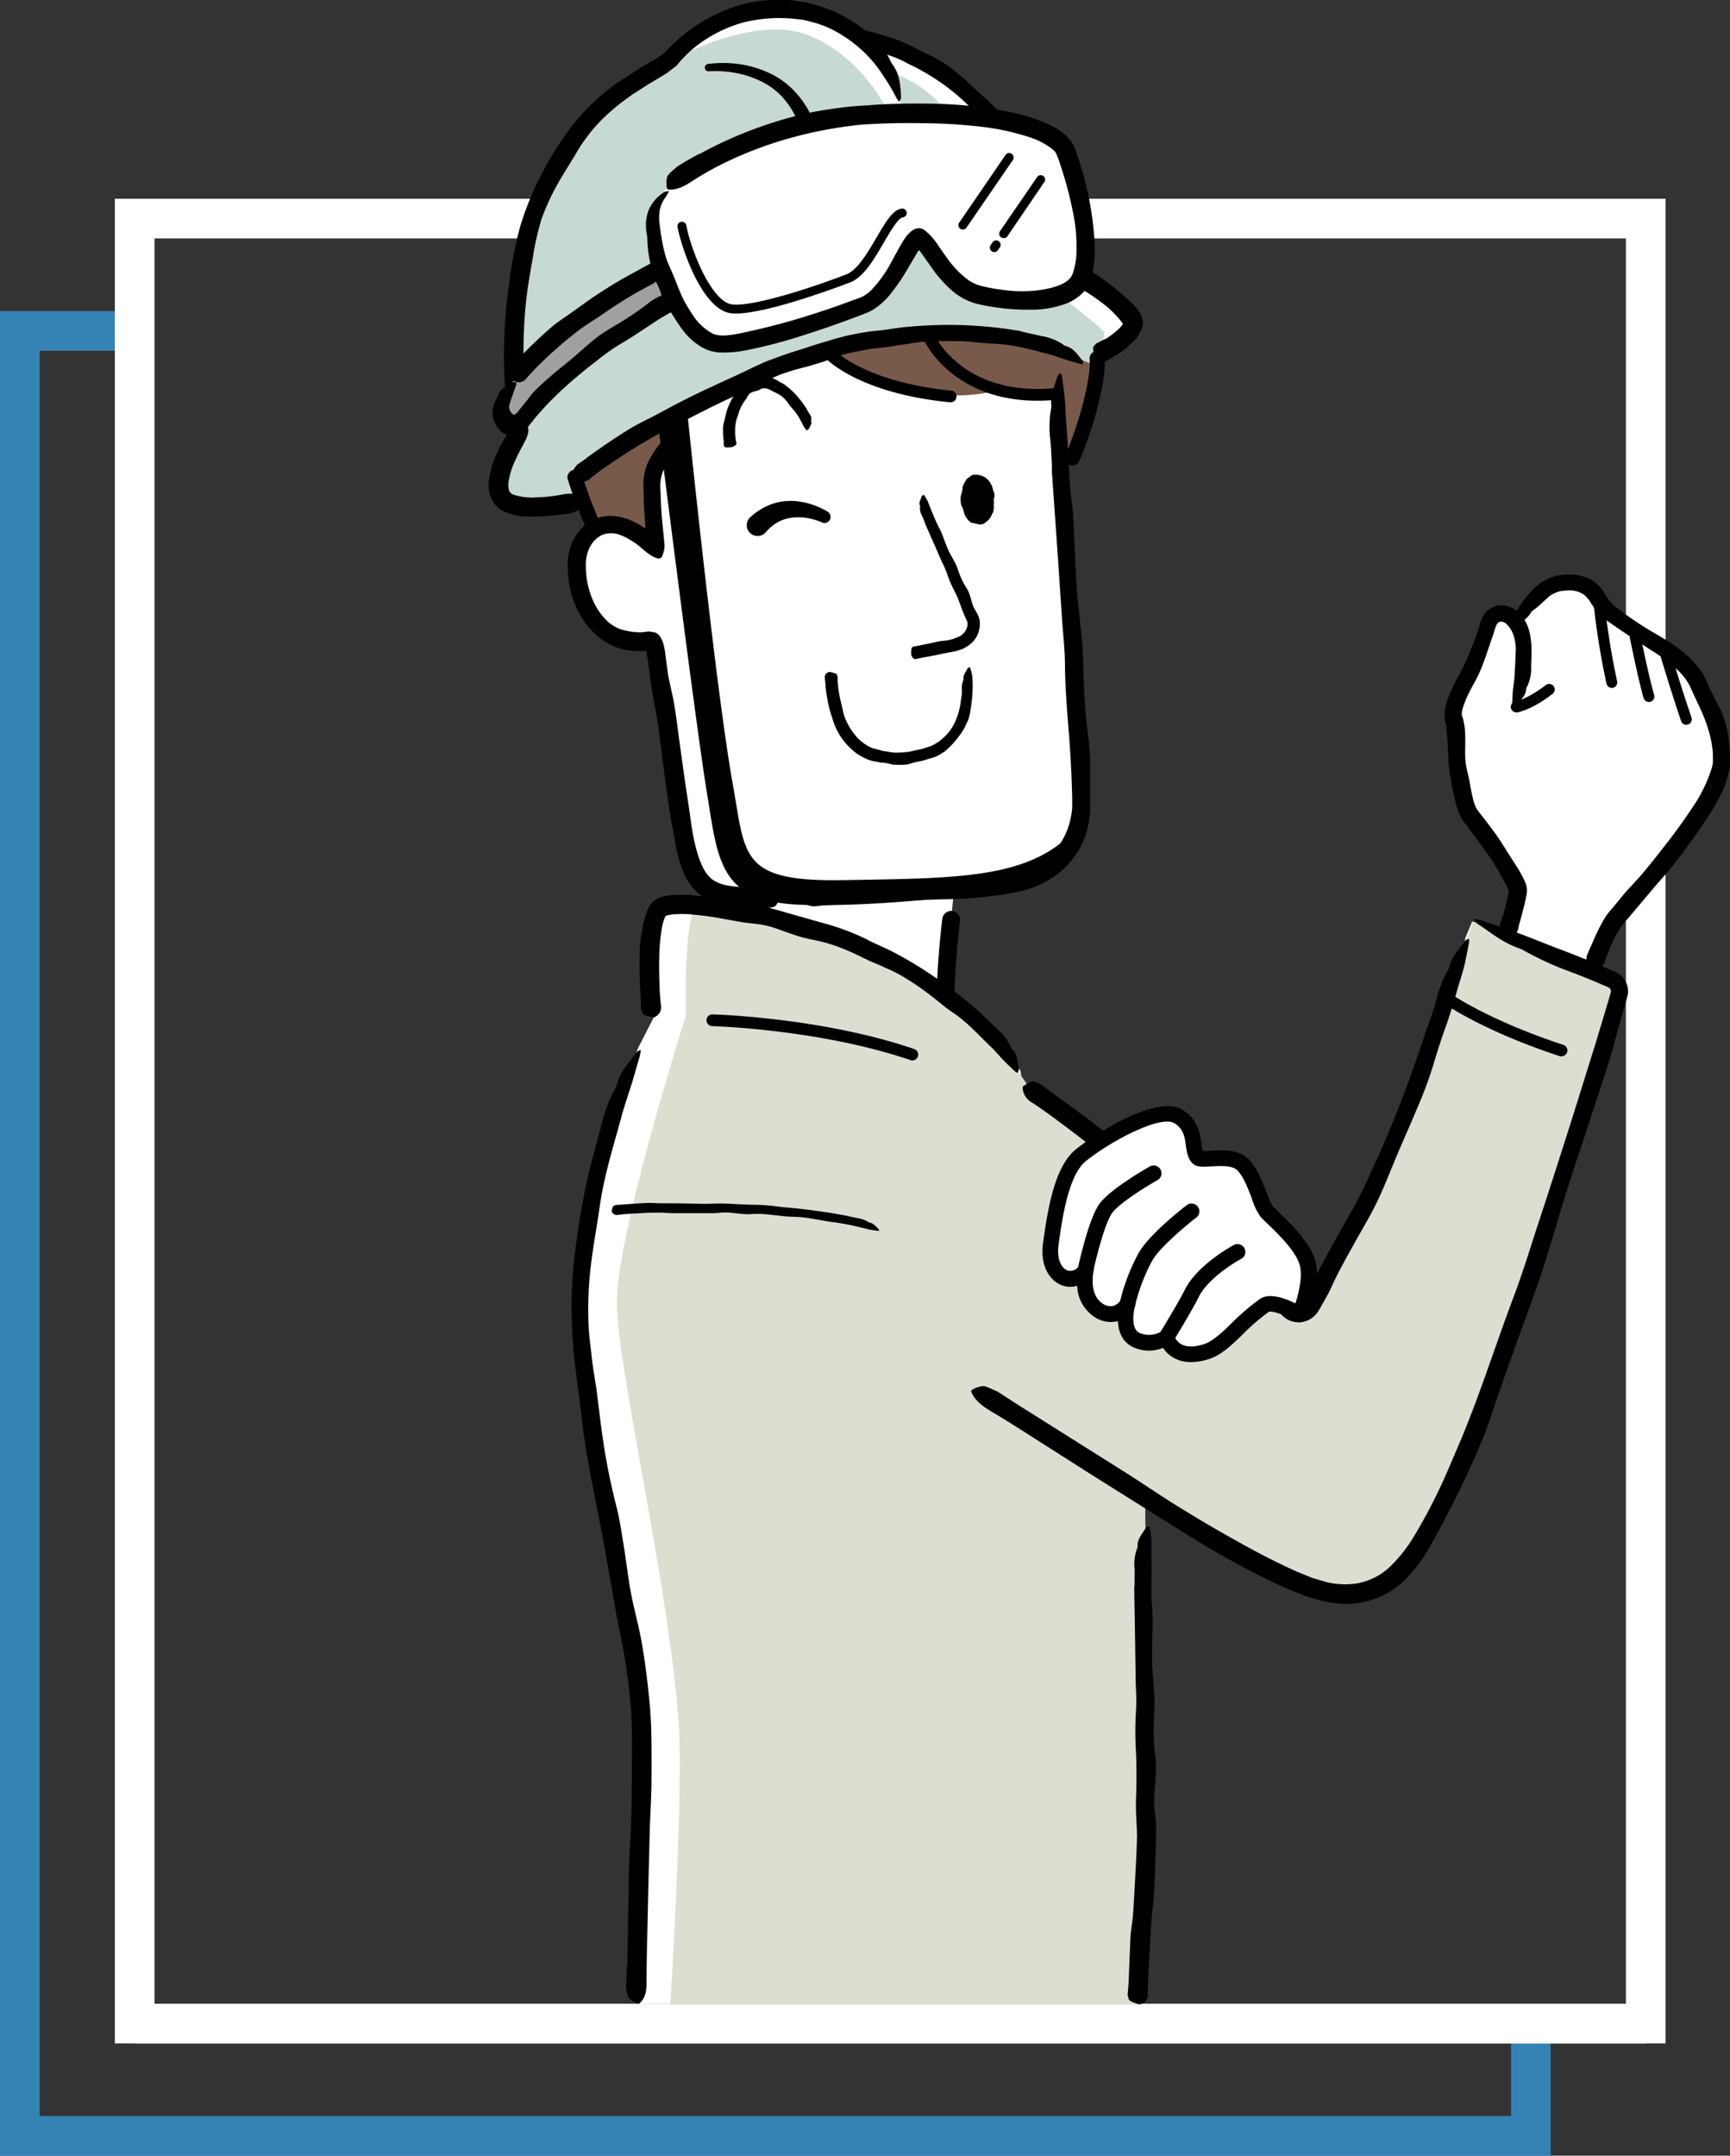 <svg xmlns="http://www.w3.org/2000/svg" xmlns:xlink="http://www.w3.org/1999/xlink" viewBox="0 0 392.69 489.22"><rect x="0" y="0" width="392.69" height="489.22" fill="#333333" stroke="none"/><defs><style>.cls-1,.cls-3,.cls-4{fill:none;}.cls-2{clip-path:url(#clip-path);}.cls-3{stroke:#3582b4;}.cls-3,.cls-4{stroke-miterlimit:10;stroke-width:9px;}.cls-4{stroke:#fff;}.cls-5{fill:#fff;}.cls-6{fill:#c6dad2;}.cls-7{fill:#785a4b;}.cls-8{fill:#dcded2;}.cls-9{fill:#a0a0a0;}</style><clipPath id="clip-path" transform="translate(-23.31 -5.6)"><rect class="cls-1" width="443.82" height="495.93"/></clipPath></defs><g id="レイヤー_2" data-name="レイヤー 2"><g id="レイヤー_1-2" data-name="レイヤー 1"><g class="cls-2"><polyline class="cls-3" points="347.49 459.23 347.49 484.72 4.5 484.72 4.5 75.1 30.57 75.1"/><rect class="cls-4" x="30.57" y="49.61" width="342.99" height="409.63"/><line class="cls-4" x1="373.57" y1="459.23" x2="30.57" y2="459.23"/><path class="cls-5" d="M237.94,230.08c.42-9.61,1.25-15.73,1.25-15.73l.69-7a122.4,122.4,0,0,0,14.08-1.9,18.3,18.3,0,0,0,14.76-17.56c-.86-23.53-2.57-52.84-4-75.82l2-2.57c3-6.65,6-17.45,5.65-22.55l1.35-1.2c2.51-1.34,6.52-3.85,7.08-6.42C281.63,75.59,265.32,67,265.32,67S256.39,19.88,217,13.32l-1.05-.4a28.44,28.44,0,0,0-6-3c-20.34-7.17-34.14,9.34-34.14,9.34l-2.16,1.5c-33,16.8-35,52.84-33.78,71.26-.29.52-3,5.37-2.09,7.78,1.33,3.53,2.9,1.57,2.9,1.57l.18-.24c.2,1.31.34,2.11.34,2.23,0,1.25-6.69,10.87-3.55,15,2.93,3.9,18,.42,18,.42l2.59,6.53.36.79c-6.79,4.21-4.06,15-.05,20.13,3.51,4.52,7.62,5.8,12.5,4.9,1.16-.22,1.89,8,2.2,10.33,1.65,12.13,3,22.54,4.43,29.78,2.74,14.23,5.23,16.58,12.6,17.34,0,0,2.17,1.84,5.27,4.43-11.29-2.71-21.45-3.75-23-.86-2.69,5.09-.85,24.36-.85,24.36l-3.59,7s-12.57,33.54-12.57,59.29,12.42,74.26,13,94.62-.45,62.89-.45,62.89H281.83c2.39-53.3,1.45-108.5,1.45-108.5l-.07-6.48c16.21,9.85,33,19.24,41.14,20.95,17.17,3.6,23.7-13.25,32.79-34.08,9.58-22,29.65-84.61,34.33-100.81a3.5,3.5,0,0,0-2-4.19c-1.26-.55-2.77-1.18-4.43-1.85.49-1.44,3.12-8.81,5.45-11.47,2.58-3,23.55-28.35,23.55-35.56s-3.19-13.2-5.22-18.19-12.1-10.16-20-16.12c-3.12-2.36-3-7.52-10.57-7-6.19.45-9.88,7.77-11,10.44-1.71-3-4.94-3-5.75-.1-2.4,8.69-9.05,17.78-8.31,21.11s.32,18.47,3.46,22.35,11.46,14.36,11.46,16.58-2.29,9.49-2.56,10.34l-8.07-3-1.5,3.59c-12.55,48.89-29.53,72.25-35.45,83.42a2.9,2.9,0,0,1-2.07,1.52c.66-1.71,2.56-7.2,1.55-11.08-1.2-4.65-7.92-10.2-9.29-11.75s-2.54-7.62-5.3-10.55-9.21-.69-10.33-1.72c-1.72-1.59.17-6.59-4.47-9.34-3.58-2.12-12,2.09-17.81,5.8-10.39-8-17.34-12.67-17.34-12.67l-.55-3.45a111.34,111.34,0,0,0-17-16.3Z" transform="translate(-23.31 -5.6)"/><path class="cls-6" d="M270.89,89.06s-15-10.24-43.88-6.89C186.28,86.89,154.4,115,154.4,115l1.17,3.84s-15.93,4.43-18.68-1.28,4.25-14.19,4.25-14.19-5.62-29,6.18-57.63C153.81,30,175.75,19.3,175.75,19.3s18.4-10.52,30.79-5.8,18.3,17.31,18.3,17.31l3.35.2s-1.48-6.69-2.85-9c0,0,6.69,1.48,12.88,8.85,0,0,15.84,17.12,22.34,34.93l2.95,6.59s10.13,7.68,10.43,8.76S270.89,89.06,270.89,89.06Z" transform="translate(-23.31 -5.6)"/><path class="cls-7" d="M211.39,85.81S228.66,99,249.1,94.37c0,0,4.2,1.55,14,.74l1.18,17.56s6.93-13.43,7.89-24c0,0-19.18-8.78-38.22-7.9S211.39,85.81,211.39,85.81Z" transform="translate(-23.31 -5.6)"/><path class="cls-7" d="M153.91,114.37s11.29-9.08,22.28-14l.22,6.27s-8.11,2.44-4.35,22.36c0,0-7.6-6.72-13.58-3.25Z" transform="translate(-23.31 -5.6)"/><path class="cls-8" d="M175.45,460.56H281.71c2.66-51.94,1.5-115.11,1.5-115.11s18.57,13.09,37.17,19.88,26.27-6.79,39-39.26S390.62,229,390.62,229s-32.76-15.2-33.08-14.11S345.91,248,338.09,269a112.88,112.88,0,0,1-19.78,33.94c-26.86-25.38-61.1-50-61.1-50-21.84-35.42-72.31-41.91-75.56-41.32s-2.65,24.5-2.65,24.5-15.94,49.88-15.65,65.52,11.69,63.34,14,94.75C178.5,412.55,175.45,460.56,175.45,460.56Z" transform="translate(-23.31 -5.6)"/><path d="M148.21,122.61a37.71,37.71,0,0,1-5.14.2,12.79,12.79,0,0,1-5.85-1.39l-.4-.23-.42-.37a9.71,9.71,0,0,1-.79-.78,7.58,7.58,0,0,1-.94-1.74,7,7,0,0,1-.39-1.76,6.91,6.91,0,0,1,0-1.63,18.05,18.05,0,0,1,1.36-5.39,34.58,34.58,0,0,1,2.23-4.43l1-1.78a.24.24,0,0,0,.08-.2L138.8,102c-.47-3.68-.81-7.37-1-11.07a115.63,115.63,0,0,1,1.07-21A93.09,93.09,0,0,1,141.3,57.3a68.89,68.89,0,0,1,4.51-11.36,71.81,71.81,0,0,1,5.88-9.76,48.59,48.59,0,0,1,13-12.64c1.73-1,3.34-2.24,5.11-3.19l2.61-1.52,1.8-1.31s0,0,0,0l.12-.13.24-.26.48-.51c.32-.33.64-.65,1-1,.65-.64,1.35-1.21,2-1.81a40.78,40.78,0,0,1,4.43-3.15,36.21,36.21,0,0,1,10.08-4.25,33.41,33.41,0,0,1,9.87-.77c.83,0,1.64.22,2.46.32a21.68,21.68,0,0,1,2.43.45A37.92,37.92,0,0,1,212,7.94a19.19,19.19,0,0,1,1.78.83,35.64,35.64,0,0,1,6,3.81,17.43,17.43,0,0,1,5.63,6.82,9.48,9.48,0,0,0,.66,1.08c1.61,2.34,1.61,4.86,1.78,7.23,0,.37-.28.7-.47,1-.18-.3-.45-.61-.62-.95a42.47,42.47,0,0,0-2.74-4.64,29.87,29.87,0,0,0-4.29-5.4,30.64,30.64,0,0,0-7.55-5.43,22,22,0,0,0-4.38-1.64,23.15,23.15,0,0,0-2.29-.56l-2.33-.26a33.9,33.9,0,0,0-10.85.79,30.65,30.65,0,0,0-10.78,5.29A27.43,27.43,0,0,0,177,20.35a1.72,1.72,0,0,1-.49.44l-.36.27-.65.51-.66.5-.17.13a1.75,1.75,0,0,1-.29.18l-.42.26-2.75,1.65c-1.47.86-2.85,1.84-4.32,2.72-1.35,1-2.79,2-4.06,3.1a37.69,37.69,0,0,0-8.63,10.08c-1.28,2.19-2.71,4.36-4,6.62a52.5,52.5,0,0,0-4,8.58,65.05,65.05,0,0,0-2,9c-.54,3-1.08,6.11-1.44,9.2a112.09,112.09,0,0,0-.42,18.6c.1,1.72.2,3.46.3,5.2l.22,2.6.14,1.3.19,1.43a3.26,3.26,0,0,1-.06,1.39c-.06.22-.15.44-.23.66a3.6,3.6,0,0,1-.22.56l-.77,1.48c-.5.93-1,1.84-1.4,2.76a18.72,18.72,0,0,0-1.78,5.41,4.71,4.71,0,0,0,.14,1.94,1.71,1.71,0,0,0,1,.94,13.32,13.32,0,0,0,4.9.63,37.17,37.17,0,0,0,6.16-.66c1.68-.31,3.12-.3,4.31.61.13.09.33.22.31.32a6.14,6.14,0,0,1-.77,2.41c-.35.47-1.42.71-2.18,1a1,1,0,0,1-.25,0c-1.36.19-2.72.35-4.11.46Z" transform="translate(-23.31 -5.6)"/><path d="M209.83,124.13a14.61,14.61,0,0,0-3.5-1,11.7,11.7,0,0,0-3.54,0,8.29,8.29,0,0,0-3.12,1.09,9.55,9.55,0,0,0-2.47,2.11l-.14.14a2.45,2.45,0,1,1-3.58-3.35,1.8,1.8,0,0,1,.2-.19,14.26,14.26,0,0,1,4.11-2.65,12.39,12.39,0,0,1,4.73-1,15.29,15.29,0,0,1,4.56.65,17.41,17.41,0,0,1,4.14,1.82,1.39,1.39,0,0,1-1.28,2.45Z" transform="translate(-23.31 -5.6)"/><path d="M187.66,106.14a19.31,19.31,0,0,1-.23-3.56,10.62,10.62,0,0,1,.38-1.76c.12-.67.3-1.33.48-2A14.3,14.3,0,0,1,190,95.27a12.4,12.4,0,0,1,1.52-2,8.93,8.93,0,0,1,2-1.29,8.84,8.84,0,0,1,2.23-.73c.32-.05.64-.12,1-.14s.64,0,1,.09a4.74,4.74,0,0,1,1.75.61c.37.19.67.41,1,.58a4.63,4.63,0,0,1,1,.59,17,17,0,0,1,2.84,2.62,27.2,27.2,0,0,1,2,2.66,2.08,2.08,0,0,1,.13.3c.21.34.39.69.61,1a1.73,1.73,0,0,1,.36,1.49.27.27,0,0,0,0,.22c.24.42-.27,1.08-.51,1.63,0,.09-.26.22-.4.33s-.18-.05-.22-.11a6.94,6.94,0,0,1-.58-.76c-.2-.35-.33-.74-.55-1.08a13.14,13.14,0,0,0-1.81-2.74,11.43,11.43,0,0,1-1.19-1.49,9.12,9.12,0,0,0-1.4-1.51,8.29,8.29,0,0,0-1.83-1,11.68,11.68,0,0,0-1.36-.7,4.85,4.85,0,0,0-.93-.13,1.71,1.71,0,0,0-.86.3,3.52,3.52,0,0,1-1,.36,4.91,4.91,0,0,0-1.3.52,6.85,6.85,0,0,0-.76,1.14c-.23.39-.55.68-.76,1.09a10.07,10.07,0,0,0-1.1,2.52c-.14.52-.4,1-.5,1.59a10.4,10.4,0,0,0-.2,2,13,13,0,0,0,.09,1.87,5.91,5.91,0,0,0,.19,1c.09.28-.05.53-.72.85a.89.89,0,0,1-.23.1,7,7,0,0,1-1.41.09c-.26,0-.33-.22-.47-.34s0,0,0,0c0-.25-.06-.5-.08-.75Z" transform="translate(-23.31 -5.6)"/><path d="M211.54,206.63c5.56-.35,11.13-.74,16.7-1,2.74-.14,5.5,0,8.24-.11,3.16-.08,6.28-.36,9.4-.68a70.39,70.39,0,0,0,8.69-1.32,15.71,15.71,0,0,0,7.18-3.79,16.3,16.3,0,0,0,4.62-8.61,17.36,17.36,0,0,0,.32-2.23c0-.37,0-.67,0-1.1l0-1.3-.18-5.17c-.16-3.2-.34-6.4-.6-9.59-.41-5.07-.82-10.13-.87-15.24,0-3.37-.41-6.75-.64-10.12l-1.2-17.75-1.12-15.88c0-.52,0-1,0-1.57-.11-1.9-.18-3.81-.35-5.71a23.6,23.6,0,0,1,.18-7.22,3.62,3.62,0,0,0,0-1c-.19-2.33.86-4.21,1.44-6.26.09-.32.48-.5.73-.75a6.22,6.22,0,0,1,.32,1c.22,1.62.46,3.23.6,4.86.18,2.08.2,4.18.39,6.27.51,5.66.42,11.36,1.18,17,.45,3.3.46,6.68.65,10,.2,3.66.31,7.33.6,11,.31,3.83.86,7.63,1.16,11.46.23,3.06.23,6.13.38,9.2a112.26,112.26,0,0,0,1,12,52.62,52.62,0,0,1,.42,7c0,1.43,0,2.87,0,4.3v2.15c0,.72,0,1.38,0,2.28a21,21,0,0,1-2.16,9,19.79,19.79,0,0,1-6.38,7,22.88,22.88,0,0,1-8.68,3.4c-2.83.54-5.64.89-8.44,1.17-3.11.3-6.31.35-9.39.42-3.7.12-7.4.31-11.1.49l-10,.55c-1.87.11-3.75.23-5.62.41a4,4,0,0,1-3.75-1.14c-.1-.11-.26-.27-.22-.37a7.15,7.15,0,0,1,.93-2.26c.35-.41,1.27-.51,1.93-.74a1.36,1.36,0,0,1,.21,0l3.45-.13Z" transform="translate(-23.31 -5.6)"/><path d="M194.07,211.39l-3.91-.18a23.8,23.8,0,0,1-4.35-.76,10.92,10.92,0,0,1-4.35-2.43,13.09,13.09,0,0,1-2.78-3.88,32.82,32.82,0,0,1-2.18-7.87c-.59-3-1.09-5.89-1.53-8.82-.82-5.57-1.44-11.13-2.2-16.67-.46-3.38-1.21-6.65-1.71-10.08l-.61-4.69-.17-1.14-.18-1c-.06-.19-.07-.44-.25-.55l-.28,0-.16,0-.31,0a10.39,10.39,0,0,1-1.12,0,13.42,13.42,0,0,1-2.27-.17,13.2,13.2,0,0,1-4.38-1.52,16.69,16.69,0,0,1-5.8-5.61,20.1,20.1,0,0,1-2.88-7.26,23.06,23.06,0,0,1-.47-5.29,12.53,12.53,0,0,1,1.36-5.53,11.17,11.17,0,0,1,3.56-3.86,8.61,8.61,0,0,1,5.42-1.38,13.12,13.12,0,0,1,4.85,1.4,20.46,20.46,0,0,1,2,1.16c.35.22.29.19.33.2s.07.05.1,0a.53.53,0,0,0,0-.16l0,0-.11-1.66-.24-3.68c0-.48,0-1,0-1.45l-.11-2.77a12.93,12.93,0,0,1,.41-3.33,10.11,10.11,0,0,1,.72-2c.28-.57.53-1,.81-1.49a18.1,18.1,0,0,1,1.87-2.65,3.06,3.06,0,0,0,.43-.82c.68-1.94,2.33-3,3.11-4.82.09-.29.47-.49.7-.8a3.4,3.4,0,0,1,.31,1.14,14.37,14.37,0,0,1-.86,4.81c-.67,1.9-1.61,3.66-2.43,5.43a17.9,17.9,0,0,0-.72,1.67,9.48,9.48,0,0,0-.41,1.65,8.86,8.86,0,0,0-.08,1.72l.08,2c.05,1.31.11,2.63.21,4,.05.65.11,1.31.16,2,.09.83.17,1.66.26,2.5l.18,1.82a6.31,6.31,0,0,1,0,1.68,6.49,6.49,0,0,1-.31,1.13,4.2,4.2,0,0,1-.18.45.63.63,0,0,1-.31.4,1.32,1.32,0,0,1-1,0,6.89,6.89,0,0,1-1-.45,17.65,17.65,0,0,1-2.73-2.13c-.27-.24-.5-.38-.75-.57s-.51-.37-.64-.45c-.33-.22-.66-.42-1-.62a12.49,12.49,0,0,0-2.08-1A5.59,5.59,0,0,0,160,127a6.15,6.15,0,0,0-1.72,1.23l-.69.84-.53.94a9.66,9.66,0,0,0-.77,4.35,19.47,19.47,0,0,0,1.61,7.48,14.67,14.67,0,0,0,2.74,4.19,8.53,8.53,0,0,0,3.93,2.49A16.86,16.86,0,0,0,167,149c.43.05.86.08,1.3.09H169l1.43-.17.15,0a13.18,13.18,0,0,1,1.57.26,2.76,2.76,0,0,1,1.15,1.12,6.16,6.16,0,0,1,.64,1.63,14.72,14.72,0,0,1,.32,1.53c.18,1.38.35,2.73.53,4.09s.42,2.57.69,3.74.57,2.49.79,3.74c.45,2.55.76,5.12,1.11,7.67.68,5.09,1.39,10.16,2.16,15.19.44,2.79.73,5.62,1.31,8.34.72,3.18,1.66,6.5,3.5,8.39,1.6,1.67,4.4,2.17,7.44,2.3,1.73.08,3.45.16,5.18.18a3.58,3.58,0,0,1,3.32,1.53c.08.12.21.29.17.39a6.85,6.85,0,0,1-1.08,2.14c-.36.38-1.23.38-1.87.54a.41.41,0,0,1-.19,0l-3.24-.23Z" transform="translate(-23.31 -5.6)"/><path d="M231.64,152.16c1.51-.28,3-.6,4.46-.93.77-.2,1.63-.19,2.31-.32a9.49,9.49,0,0,0,2.28-.71,3.34,3.34,0,0,0,2.24-2.93c0-.19,0-.46-.06-.58l-.24-.53-.61-1.37c-.35-.91-.68-1.79-1-2.69s-.7-1.65-1.1-2.46a25.2,25.2,0,0,1-1.67-3.93,24.08,24.08,0,0,0-1.14-2.6l-2-4.57-1.8-4.08c-.07-.13-.08-.28-.14-.42a15.87,15.87,0,0,0-.61-1.48,3.22,3.22,0,0,1-.4-2,.46.46,0,0,0-.06-.29c-.27-.6.22-1.36.42-2,0-.11.25-.25.38-.38a1.09,1.09,0,0,1,.26.21c.24.39.5.78.7,1.19s.41,1.1.66,1.63a46.28,46.28,0,0,0,1.92,4.39,17,17,0,0,1,1.11,2.59c.39,1,.72,1.93,1.16,2.86s1.07,1.88,1.54,2.86c.37.78.6,1.61.92,2.41a13.69,13.69,0,0,0,1.53,3,7,7,0,0,1,.8,1.81c.26.76.4,1.57.71,2.32s.8,1.35,1.12,2.13a4.55,4.55,0,0,1,.4,1.58,6.08,6.08,0,0,1-.14,1.57,5.82,5.82,0,0,1-1.49,2.85,7.75,7.75,0,0,1-2.43,1.63,13.21,13.21,0,0,1-2.81.72l-1.51.29-1.57.35-2.82.52c-.52.1-1,.2-1.56.33s-.81,0-1.17-.69a.84.84,0,0,1-.09-.23,8.16,8.16,0,0,1,.06-1.43c.06-.26.31-.33.47-.48s0,0,.06,0l.95-.12Z" transform="translate(-23.31 -5.6)"/><path d="M158.16,127.11a1.7,1.7,0,0,1-1.55-1,114.61,114.61,0,0,1-4.47-11.85,1.71,1.71,0,0,1,3.25-1,107.67,107.67,0,0,0,4.33,11.46,1.71,1.71,0,0,1-.84,2.27A1.64,1.64,0,0,1,158.16,127.11Z" transform="translate(-23.31 -5.6)"/><path d="M213.44,160.25a28.5,28.5,0,0,0,.9,5.3c.2.86.37,1.72.62,2.57a13.79,13.79,0,0,0,1.32,2.7,6.36,6.36,0,0,0,.8,1.17c.3.37.58.75.89,1.1a10.94,10.94,0,0,0,2.23,1.73,6.1,6.1,0,0,0,1.57.69c.56.14,1.12.26,1.66.43s1.08.16,1.61.28a8.74,8.74,0,0,0,1.62.19,26.26,26.26,0,0,0,3.08-.21c.79-.19,1.58-.37,2.37-.52s1.49-.5,2.27-.67a7.16,7.16,0,0,0,1.38-.7l.66-.4.58-.5a10.69,10.69,0,0,0,3.2-4.19,16,16,0,0,0,1.23-4.74c0-.16.07-.32.09-.49a9.08,9.08,0,0,0,.13-1.81,4.9,4.9,0,0,1,.36-2.33.79.79,0,0,0,0-.34c-.08-.76.57-1.43.91-2.19.05-.11.29-.22.44-.34a1.16,1.16,0,0,1,.22.34A11.12,11.12,0,0,1,244,159c.09.74.06,1.48.1,2.21a36.05,36.05,0,0,1-.57,6,10.67,10.67,0,0,1-.44,1.75c-.26.55-.52,1.11-.77,1.66a17.66,17.66,0,0,1-2.31,3.26,12.41,12.41,0,0,1-1.46,1.53c-.26.24-.51.52-.79.73l-.91.56a8.08,8.08,0,0,1-1.53.76l-1.61.48a12.3,12.3,0,0,1-2.11.53c-.71.14-1.41.36-2.13.57a10.84,10.84,0,0,1-2.55.11l-.78,0-.78-.17a13.64,13.64,0,0,0-1.55-.29c-.25,0-.51,0-.76-.07l-.76-.15a13.62,13.62,0,0,1-1.54-.33,14.63,14.63,0,0,1-2.87-1.46,15.44,15.44,0,0,1-4.23-4.68,16.74,16.74,0,0,1-1.34-3.16c-.21-.65-.41-1.28-.61-1.92l-.46-1.93c-.22-1.18-.4-2.35-.53-3.53,0-.66-.11-1.3-.18-2a1.17,1.17,0,0,1,.86-1.31.65.65,0,0,1,.25-.06,10.65,10.65,0,0,1,1.39.38c.26.12.28.41.41.62,0,0,0,.05,0,.07,0,.37,0,.74,0,1.11Z" transform="translate(-23.31 -5.6)"/><path d="M266.71,111.24a1.72,1.72,0,0,1-1.56-2.41c2.87-6.48,5.84-17,5.5-21.74a1.71,1.71,0,0,1,3.42-.24c.37,5.32-2.69,16.38-5.79,23.37A1.71,1.71,0,0,1,266.71,111.24Z" transform="translate(-23.31 -5.6)"/><path d="M248.37,118.84c.13,2.7-1.16,5-2.87,5s-3.21-2-3.33-4.74,1.16-4.94,2.87-5S248.25,116.15,248.37,118.84Z" transform="translate(-23.31 -5.6)"/><path d="M248.5,118.84l-.56-.09c-.26,0-.32-.11-.27-.2a.76.76,0,0,0,.09-.18,1,1,0,0,0,0-.55s0-.06-.07-.09-.08-.06-.07-.1a1.6,1.6,0,0,0-.13-.92,4,4,0,0,0-.32-.57c-.05-.1,0-.26-.08-.34-.33-.28-.51-.65-.84-.89a1.89,1.89,0,0,0-.3-.19.36.36,0,0,0-.32-.08c-.09,0-.16-.06-.24-.1a.57.57,0,0,0-.58,0,.69.69,0,0,1-.45.13c-.08,0-.1.11-.16.14a.86.86,0,0,0-.47.39,3.14,3.14,0,0,0-.37.64c0,.18-.14.32-.17.49a4.66,4.66,0,0,0-.08.64.56.56,0,0,1-.09.21.34.34,0,0,0-.06.32c0,.12-.07.22-.11.34s-.05,0,0,0c.19.21-.12.37-.15.56s-.14.27-.07.4a1,1,0,0,1,.07.32.25.25,0,0,1-.08.24.14.14,0,0,0,0,.24c.09.07.07.15.1.22a1.42,1.42,0,0,0,.14.23.59.59,0,0,1,0,.08,6.59,6.59,0,0,0,.25.75c0,.09.16.15.14.26a.47.47,0,0,0,0,.29.34.34,0,0,0,.09.15.42.42,0,0,1,.12.49s0,0,0,.08,0,.19.05.28,0,.06.06.07.17.16.22.28a.52.52,0,0,0,.34.31c.4.12.7.27,1.05.36a1,1,0,0,0,.42,0,.42.42,0,0,0,.18-.11c.08-.05.2,0,.3,0a.52.52,0,0,0,.45-.28,2.28,2.28,0,0,1,.36-.5c.08-.13.25-.2.27-.38s.29-.54.37-.85a4.4,4.4,0,0,0,.14-.74,1.49,1.49,0,0,0-.11-.4.09.09,0,0,1,0-.07,1,1,0,0,0-.1-.43,1,1,0,0,1,0-.46c0-.08.13-.17.35-.26l.46-.21c.49,0,.49,0,.55.08a.77.77,0,0,1,.09.55c0,.11,0,.23,0,.35a7.08,7.08,0,0,0,0,.92v0c0,.24,0,.48-.07.73s0,.26-.06.39a.91.91,0,0,1-.11.22c-.06.08-.18.12-.18.22,0,.31-.23.49-.35.74s-.1.35-.31.38c-.13.39-.53.52-.81.8a1.69,1.69,0,0,1-1,.48,2.42,2.42,0,0,1-.85-.1l-.71-.18a3.67,3.67,0,0,1-.66-.13,1.68,1.68,0,0,1-.51-.36,4.11,4.11,0,0,1-.86-1.16,5.64,5.64,0,0,1-.44-1.27,1,1,0,0,0-.15-.48c-.18-.19-.09-.45-.33-.64a.07.07,0,0,1,0,0,6,6,0,0,1-.13-1.94c0-.33.2-.64.26-1s.1-.37.13-.55,0-.55.07-.83c0,0,0,0,0,0,.17-.23.2-.52.37-.76s.08-.39.31-.46c.12-.5.63-.73,1-1,.08-.06.12-.2.23-.22s.35-.24.57-.2.53-.06.79,0a5.4,5.4,0,0,1,1.68.52,3.91,3.91,0,0,1,1.58,1.9,2.07,2.07,0,0,1,.17.24c0,.06,0,.15,0,.2.16.35.19.74.36,1.08a1.47,1.47,0,0,1,.09,1.13.25.25,0,0,0,0,.19C249.07,118.7,249,118.74,248.5,118.84Z" transform="translate(-23.31 -5.6)"/><path d="M156.45,109.52c3.32-2.39,6.68-4.7,10.16-6.82,1.72-1,3.56-1.86,5.33-2.8,2.06-1.06,4.06-2.21,6.14-3.24C182,94.63,186,92.84,190,91c2.42-1.11,4.81-2.33,7.27-3.39,2.37-.88,4.74-1.78,7.17-2.5,2.24-.71,4.46-1.49,6.73-2.1a55,55,0,0,1,11-2.34c2.47-.2,4.92-.74,7.42-.91a97.48,97.48,0,0,1,13.13-.34,98.63,98.63,0,0,1,11.73,1.23c.38,0,.75.2,1.13.28l4.14.94a11.79,11.79,0,0,1,5,2,2.47,2.47,0,0,0,.7.32c1.66.51,2.55,2,3.59,3.21.17.19.11.58.14.87a3.65,3.65,0,0,1-.74-.09c-1.08-.35-2.21-.63-3.3-1-1.41-.45-2.8-1-4.25-1.34-3.91-1-7.83-2.11-11.91-2.23-2.37-.1-4.74-.43-7.13-.59L237.88,83c-1.31,0-2.61,0-3.92.09a32.94,32.94,0,0,0-4.07.47c-1.34.22-2.7.36-4,.62-2.15.37-4.34.42-6.48.88-1.4.28-2.8.51-4.18.87a41,41,0,0,0-4,1.39c-1.53.58-3.14,1-4.74,1.49a53.57,53.57,0,0,0-5.84,1.72c-1.84.67-3.51,1.74-5.28,2.58l-5.42,2.43c-3.6,1.61-7.12,3.41-10.64,5.22-2,1-4,1.94-5.94,3-2.32,1.28-4.6,2.63-6.84,4-2,1.27-4,2.6-6,4-1.1.76-2.19,1.55-3.22,2.4a2.61,2.61,0,0,1-2.86.57c-.12-.05-.3-.1-.34-.19a6.68,6.68,0,0,1-.64-2.1c0-.45.51-.9.8-1.34a.54.54,0,0,1,.12-.09l2.09-1.45Z" transform="translate(-23.31 -5.6)"/><path d="M274.14,82.61a19.9,19.9,0,0,0,2.71-2,7.68,7.68,0,0,0,1-1,2.62,2.62,0,0,0,.31-.45.46.46,0,0,0,0-.06c0-.11.19.14-.4-.63a25.77,25.77,0,0,0-3.29-3.36,52.3,52.3,0,0,0-4.8-3.4l-2.57-1.62-1.3-.79-2-1.14-.4-2.06-.28-1.25c-.2-.84-.42-1.68-.67-2.51A63.18,63.18,0,0,0,260,56c-.8-2-1.56-4-2.47-6a51.84,51.84,0,0,0-2.83-5.24c-1.72-2.65-3.37-5.22-5.11-7.9a35.59,35.59,0,0,0-4-4.78,52.74,52.74,0,0,0-8-7.23A51.88,51.88,0,0,0,229.32,20l-.83-.45a24.42,24.42,0,0,0-3.17-1.33,12,12,0,0,1-2-.78,7.15,7.15,0,0,1-1.91-1.15,1.48,1.48,0,0,0-.59-.26c-1.38-.34-2.24-1.64-3.36-2.63-.17-.15-.2-.56-.31-.86a2.88,2.88,0,0,1,.7-.1c1,.1,2.12.17,3.16.36,1.32.35,2.62.78,3.92,1.16,3.6,1,6.75,3,10.15,4.52a26.4,26.4,0,0,1,5.43,3.66c.94.74,1.85,1.5,2.72,2.32s1.75,1.62,2.61,2.44a66.36,66.36,0,0,1,5.37,5.24A53.31,53.31,0,0,1,254.59,37c1.43,2.19,2.77,4.4,4.39,6.5a18.94,18.94,0,0,1,2.13,4c.76,1.71,1.24,3.52,2,5.22s1.67,3.18,2.33,4.86a44.53,44.53,0,0,1,1.64,5.22c.28,1.06.71,2.93.58,2.44h0l.09,0,.39.22,1.55.9q1.53.91,3,1.89a58.51,58.51,0,0,1,4.84,3.74,32.91,32.91,0,0,1,2.83,2.54,12.91,12.91,0,0,1,1.35,1.59,7.08,7.08,0,0,1,.68,1.22,4.65,4.65,0,0,1,.35,1.46c-.05.3,0,.61-.1.9a7.47,7.47,0,0,1-2.13,3.43A18.23,18.23,0,0,1,278,85.31c-1.06.73-2.13,1.38-3.19,2a2.17,2.17,0,0,1-2.77-.14c-.11-.08-.27-.19-.28-.29a11.21,11.21,0,0,1-.33-2.27c0-.45.49-.73.76-1.08,0,0,.07,0,.11-.06.61-.3,1.22-.61,1.8-.94Z" transform="translate(-23.31 -5.6)"/><path class="cls-5" d="M174.59,48.41S193,33,224.35,31.27c25.92-1.46,39.3,3.55,41.18,8.15s6.48,23.84,3.14,29.9-15.89,4.6-23,2.93-11.49-11.92-13.59-13-6.48,12.55-13,15.06-25.92,9.4-32.82,8.57-12.7-15.42-14-22.11S171.25,52.18,174.59,48.41Z" transform="translate(-23.31 -5.6)"/><path d="M182.1,40.55a93.87,93.87,0,0,1,24.82-9.33c2.13-.46,4.29-.79,6.44-1.08s4.32-.51,6.49-.61c5-.4,10-.49,15-.4A99.54,99.54,0,0,1,249,30.35c4.7.83,9.43,1.84,13.9,4.3A11.12,11.12,0,0,1,266.65,38a11.1,11.1,0,0,1,1,2.28c.25.7.48,1.4.7,2.09a81.52,81.52,0,0,1,2.17,8.4,70.88,70.88,0,0,1,1.13,8.16,31.21,31.21,0,0,1-.31,8.58,9.39,9.39,0,0,1-1.95,4.23,10.82,10.82,0,0,1-3.77,2.64,22.35,22.35,0,0,1-8,1.5,51.11,51.11,0,0,1-12.26-1.26,13.91,13.91,0,0,1-6.16-3.25,27.88,27.88,0,0,1-4.25-4.79l-2.3-3.26-.4-.56-.13-.16c-.07-.08-.15-.17-.25-.17a.52.52,0,0,0-.21.23c-.07.12,0,0-.42.72l-2,3.39a42.59,42.59,0,0,1-4.17,6,16.6,16.6,0,0,1-3,2.73,10.9,10.9,0,0,1-2,1.09l-1.66.65c-4.35,1.65-8.71,3.18-13.16,4.58A110.28,110.28,0,0,1,193.12,85a26,26,0,0,1-6.85.57,12.86,12.86,0,0,1-2.14-.46,19,19,0,0,1-1.87-.91c-.52-.38-1.09-.74-1.56-1.14s-.92-.82-1.33-1.25a21.07,21.07,0,0,1-1.7-2.15,46.37,46.37,0,0,1-4.6-8.24,27.64,27.64,0,0,1-2.81-11.31,10.87,10.87,0,0,0-.17-1.66,9.71,9.71,0,0,1,.56-5.42,9.47,9.47,0,0,1,3.27-3.74c.39-.31.86-.22,1.28-.31-.28.45-.5.92-.79,1.33a7.9,7.9,0,0,0-1.36,3,11.3,11.3,0,0,0,0,3.34c.18,1.51.44,3.13.74,4.65a33.23,33.23,0,0,0,1.28,4.53,47.61,47.61,0,0,0,5.62,11.45,12,12,0,0,0,4.35,4c1.51.76,3.72.45,5.79.06,4.88-1,9.92-2.25,14.83-3.77,2.69-.84,5.38-1.71,8-2.64,1.33-.47,2.66-1,4-1.45l1-.37a6.18,6.18,0,0,0,.77-.39,8.86,8.86,0,0,0,1.48-1.1,28.11,28.11,0,0,0,4.89-6.86c.71-1.27,1.4-2.58,2.18-3.91,1-1.81,3-4.42,5.07-3.1a13.91,13.91,0,0,1,3.3,3.67c.68,1,1.34,1.92,2,2.84A22.1,22.1,0,0,0,242.89,69a9.74,9.74,0,0,0,3.57,1.6,44.32,44.32,0,0,0,4.44.78,30.89,30.89,0,0,0,8.8,0c3.2-.53,6.27-1.48,7.08-3.61a16.47,16.47,0,0,0,.88-5.57,38.87,38.87,0,0,0-.41-6.34,83.13,83.13,0,0,0-3-12.06c-.3-1-.62-2-1-2.86l-.12-.33-.06-.16-.05-.06a.89.89,0,0,1-.15-.27,7,7,0,0,0-.72-.71,16.9,16.9,0,0,0-4.83-2.56,55.48,55.48,0,0,0-12-2.57,121.64,121.64,0,0,0-12.55-.72c-4.72-.08-9.45,0-14.12.35a95.68,95.68,0,0,0-16.51,3.17A87.28,87.28,0,0,0,188,42.45a68.09,68.09,0,0,0-7.42,4.16c-1.93,1.27-3.63,2.13-5.35,2-.18,0-.46,0-.48-.11a5.53,5.53,0,0,1,0-2.77c.25-.68,1.45-1.56,2.26-2.31a1.41,1.41,0,0,1,.29-.18q2.35-1.49,4.8-2.76Z" transform="translate(-23.31 -5.6)"/><path d="M239,96.89h-.14c-20.76-2.06-28-9.82-28.29-10.15a1.33,1.33,0,1,1,2-1.79c.11.11,7,7.34,26.59,9.29a1.33,1.33,0,0,1-.13,2.66Z" transform="translate(-23.31 -5.6)"/><path d="M258.79,96.54c-18.93,0-25.33-12.89-25.61-13.48a1.33,1.33,0,0,1,2.4-1.15h0c.28.56,6.83,13.57,26.91,11.8a1.33,1.33,0,1,1,.23,2.65Q260.68,96.54,258.79,96.54Z" transform="translate(-23.31 -5.6)"/><path d="M237.94,232.08h-.09a2,2,0,0,1-1.91-2.08c.42-9.6,1.24-15.67,1.27-15.92a2,2,0,0,1,4,.54c0,.06-.83,6.15-1.23,15.55A2,2,0,0,1,237.94,232.08Z" transform="translate(-23.31 -5.6)"/><path d="M168.76,232.11a103.47,103.47,0,0,1-.18-11.83,34.67,34.67,0,0,1,1-6,18.61,18.61,0,0,1,.58-1.85l.47-1.05a5.89,5.89,0,0,1,.88-1.11,4.6,4.6,0,0,1,1.18-.77,5.46,5.46,0,0,1,1.07-.4,10.5,10.5,0,0,1,1.95-.36,31.66,31.66,0,0,1,6.65.24c2.13.26,4.23.62,6.31,1,2.54.46,5.1.73,7.62,1.27,2.37.52,4.68,1.24,7,1.89l6.49,1.84a54.73,54.73,0,0,1,10.1,3.72c2.11,1.14,4.41,2,6.51,3.13a90.31,90.31,0,0,1,10.73,6.68,102.93,102.93,0,0,1,8.82,7c.28.24.5.54.78.79,1,.93,1.92,1.89,2.91,2.8a10.9,10.9,0,0,1,3.09,4.08,1.84,1.84,0,0,0,.43.6c1.15,1.19,1.11,2.93,1.45,4.45,0,.24-.19.58-.31.86a3.11,3.11,0,0,1-.63-.38c-.79-.77-1.63-1.51-2.4-2.32-1-1-1.9-2.14-2.93-3.13-2.83-2.66-5.39-5.65-8.67-7.82-1.91-1.25-3.59-2.83-5.44-4.18a60.42,60.42,0,0,0-6.22-4.19,30.14,30.14,0,0,0-3.51-1.74l-1.77-.81-1.8-.75c-1.87-.87-3.71-1.84-5.65-2.62a36.91,36.91,0,0,0-7.86-2.36,31.23,31.23,0,0,1-4.6-1.31c-1.85-.6-3.66-1.38-5.56-1.82s-3.74-.49-5.58-.79l-5.57-1c-1.83-.31-3.67-.55-5.48-.7a22.22,22.22,0,0,0-5,0,3.06,3.06,0,0,0-.53.11,2.11,2.11,0,0,0-.39.1.28.28,0,0,0-.22,0l-.21.38a2.18,2.18,0,0,0-.23.57,8.42,8.42,0,0,0-.39,1.34,43,43,0,0,0-.7,7.31c-.06,2.27,0,4.56.08,6.85.06,1.28.14,2.56.3,3.83a2.42,2.42,0,0,1-1.17,2.62c-.11.08-.27.2-.37.18a8.34,8.34,0,0,1-2.25-.55c-.41-.23-.51-.88-.73-1.34a.32.32,0,0,1,0-.14l-.09-2.43Z" transform="translate(-23.31 -5.6)"/><path d="M230.42,246.26a1.33,1.33,0,0,1-.43-.07c-20.51-7-44.72-7.71-45-7.71a1.33,1.33,0,0,1-1.3-1.37,1.31,1.31,0,0,1,1.36-1.3c.25,0,24.85.69,45.77,7.86a1.33,1.33,0,0,1-.44,2.59Z" transform="translate(-23.31 -5.6)"/><path d="M262.62,253.94c4.66,3.35,9.26,6.76,13.74,10.33,2.19,1.77,4.24,3.72,6.36,5.57l7.4,6.37q6.94,6.14,13.72,12.46c2.78,2.52,5.67,4.94,8.43,7.49,1.27,1.23,2.53,2.49,3.77,3.75a18.34,18.34,0,0,0,1.48,1.43,1,1,0,0,0,.84,0,.77.77,0,0,0,.32-.24,3.08,3.08,0,0,0,.36-.61l1.19-2.21L322.6,294c2.49-4.56,4.91-9.09,7.52-13.55a100.65,100.65,0,0,0,4.54-9.2c2.57-5.43,4.88-11,7-16.56,1.91-5,3.72-10.07,5.36-15.19.16-.5.39-1,.56-1.48.62-1.83,1.28-3.65,1.77-5.52a25.73,25.73,0,0,1,2.69-6.81,4.1,4.1,0,0,0,.36-1c.59-2.29,2.2-3.76,3.43-5.55.19-.28.63-.34.95-.49a6.39,6.39,0,0,1-.05,1.07c-.32,1.64-.63,3.28-1,4.9-.51,2.09-1.22,4.12-1.8,6.18-.77,2.81-1.66,5.58-2.64,8.33s-1.87,5.52-2.69,8.33a95.13,95.13,0,0,1-3.61,9.65c-1.44,3.48-3,6.92-4.46,10.37-1.53,3.62-2.93,7.31-4.64,10.87-1.36,2.84-3,5.55-4.53,8.3-2,3.61-4.07,7.16-5.76,10.9a34.6,34.6,0,0,1-1.63,3.14l-.86,1.52-.44.75a5.31,5.31,0,0,1-1,1.27,5.18,5.18,0,0,1-7,.19l-.34-.33-.19-.2-.37-.4-.75-.79c-.5-.52-1-1-1.52-1.54-2-2-4.27-3.6-6.36-5.45L298.9,290c-4.14-3.81-8.38-7.51-12.63-11.21-2.38-2.06-4.64-4.25-7-6.29-2.86-2.44-5.79-4.8-8.75-7.13-2.67-2.11-5.38-4.16-8.12-6.18-1.54-1.12-3.09-2.23-4.68-3.27a4.2,4.2,0,0,1-2.28-3.26c0-.14,0-.37,0-.43a6.63,6.63,0,0,1,2.14-1.19c.54-.11,1.34.4,2,.65a.71.71,0,0,1,.18.12l2.86,2.12Z" transform="translate(-23.31 -5.6)"/><path d="M254.85,324.71l23.92,15.06c3.92,2.47,7.73,5.11,11.67,7.55,4.54,2.81,9.14,5.54,13.8,8.11,4.42,2.48,8.9,4.81,13.46,6.85l3.44,1.41,3.45,1a17.89,17.89,0,0,0,6.94.22,14.67,14.67,0,0,0,7.33-3.78,34.08,34.08,0,0,0,5.4-6.85A124,124,0,0,0,352.07,339l3.19-7.46c1-2.48,2-5,2.93-7.5,3-8,5.69-16.15,8.73-24.2,2-5.32,3.67-10.81,5.45-16.24q4.69-14.26,9.19-28.62l4-12.83,1.94-6.43.95-3.21.46-1.6a.83.83,0,0,0,.05-.49.92.92,0,0,0-.27-.58,17,17,0,0,0-1.61-.74l-2.2-.94c-1.48-.61-3-1.21-4.46-1.78a72.6,72.6,0,0,1-11.08-5,10.08,10.08,0,0,0-1.6-.71c-3.7-1.37-6.14-3.55-9.06-5.41-.45-.28-.56-.76-.83-1.14a17,17,0,0,1,1.72.38c2.61.86,5.24,1.71,7.83,2.66,3.32,1.22,6.59,2.6,9.9,3.84,2.26.84,4.49,1.73,6.72,2.64l3.34,1.4,1.66.72.83.37a5.4,5.4,0,0,1,1,.55,4.76,4.76,0,0,1,2,4.22,5.48,5.48,0,0,1-.23,1.13l-.25.87-.51,1.74q-1,3.46-1.94,7c-1.43,5.46-3.35,10.83-5.08,16.23-1.91,5.9-3.93,11.77-5.8,17.67-1.94,6.19-3.69,12.43-5.7,18.6-1.61,4.93-3.47,9.79-5.22,14.68-2.31,6.4-4.6,12.77-6.74,19.27a114.79,114.79,0,0,1-4.57,11c-2,4.41-4.22,8.76-6.52,13.12-2.25,4.17-4.51,8.54-8.29,12.13a19.2,19.2,0,0,1-14.92,5.18,34.73,34.73,0,0,1-3.85-.64c-1.22-.36-2.48-.69-3.66-1.1-2.26-.9-4.56-1.78-6.69-2.84-4.36-2-8.5-4.28-12.63-6.59-4.6-2.59-9-5.46-13.48-8.22l-15.93-10-14.33-9.13c-2.67-1.7-5.35-3.4-8.06-5-2.23-1.31-3.88-2.65-4.57-4.33-.08-.18-.22-.45-.11-.51a5.7,5.7,0,0,1,2.66-1c.8,0,2.13.78,3.23,1.22a2.48,2.48,0,0,1,.31.18l4.93,3.19Z" transform="translate(-23.31 -5.6)"/><path class="cls-5" d="M318.31,303.92s3-7,1.76-11.62-7.92-10.2-9.29-11.75-2.54-7.62-5.3-10.55-9.21-.69-10.33-1.72c-1.72-1.59.17-6.58-4.47-9.34s-17.61,5.21-22.08,8.82-5.93,13.73-6.8,20.06c-1.08,7.83,5.21,10.16,8,5.85,0,0-1.51,6.46,2.8,9.21a4.51,4.51,0,0,0,6.67-1.33s-1.81,6.15,1.81,8.05,7-.52,7-.52,1.34,5.51,8.74,3.36c4.52-1.31,7.53-6.46,13.47-10.59C312.42,300.38,318.31,303.92,318.31,303.92Z" transform="translate(-23.31 -5.6)"/><path d="M293.66,314.72a7.9,7.9,0,0,1-4-1,7,7,0,0,1-2.35-2.23,8.46,8.46,0,0,1-7.06-.3c-2.27-1.19-3.09-3.5-3.2-5.78a2.1,2.1,0,0,1-.24.06,6.52,6.52,0,0,1-5.17-1.07,8.8,8.8,0,0,1-3.83-7,5.34,5.34,0,0,1-3.44-.1c-2.47-.91-5.07-4-4.29-9.67,1.13-8.26,2.74-17.4,7.44-21.2,3.3-2.66,17.94-12.63,24.1-9,3.66,2.17,4.1,5.52,4.39,7.74a10.75,10.75,0,0,0,.3,1.64,16.41,16.41,0,0,0,1.79-.06c2.71-.16,6.42-.38,8.72,2,1.87,2,3,5,4,7.49a16.61,16.61,0,0,0,1.37,3.09c.27.3.73.74,1.32,1.31,2.73,2.61,7.29,7,8.37,11.18,1.34,5.17-1.72,12.45-1.85,12.76a1.78,1.78,0,0,1-1.08,1,1.84,1.84,0,0,1-1.47-.17C315,304,312,303,311.3,303.32a48,48,0,0,0-6,5.2c-2.63,2.55-4.9,4.74-7.93,5.62A13.29,13.29,0,0,1,293.66,314.72Zm-5.57-7.42a1.68,1.68,0,0,1,.63.12,1.78,1.78,0,0,1,1.1,1.24,3.6,3.6,0,0,0,1.62,2c1.18.66,2.83.68,4.89.08s4.08-2.46,6.46-4.76a51.36,51.36,0,0,1,6.5-5.58c2.12-1.48,5.71-.17,8.06,1,.79-2.42,1.65-6.11,1-8.63-.83-3.21-5.1-7.31-7.39-9.51-.68-.65-1.21-1.17-1.51-1.5a14.49,14.49,0,0,1-2-4.2c-.82-2.16-1.84-4.84-3.22-6.31-1.16-1.23-3.91-1.06-5.91-.94s-3.36.2-4.33-.7-1.31-2.52-1.5-4c-.26-2-.51-3.85-2.68-5.14-3.06-1.82-14.28,4-20.06,8.67-4,3.24-5.4,13.44-6.15,18.92-.46,3.36.67,5.36,2,5.85a2.26,2.26,0,0,0,2.7-1.19,1.78,1.78,0,0,1,3.23,1.36s-1.15,5.27,2,7.31a3.15,3.15,0,0,0,2.42.61,3.32,3.32,0,0,0,1.75-1.34,1.78,1.78,0,0,1,3.24,1.39c-.35,1.23-.95,5,.93,6a5.39,5.39,0,0,0,5.21-.39A1.75,1.75,0,0,1,288.09,307.3Z" transform="translate(-23.31 -5.6)"/><path d="M269.76,295.45a1.69,1.69,0,0,1-.38,0A1.78,1.78,0,0,1,268,293.3c.25-1.14,2.47-11.18,4.86-14.48s10.42-7.92,11.33-8.43a1.78,1.78,0,1,1,1.75,3.09c-2.28,1.29-8.55,5.14-10.2,7.42-1.47,2-3.4,9.15-4.26,13.15A1.78,1.78,0,0,1,269.76,295.45Z" transform="translate(-23.31 -5.6)"/><path d="M279.23,303.32l-.34,0a1.77,1.77,0,0,1-1.41-2.07,44.5,44.5,0,0,1,4.13-11c2.22-4.29,10.26-10.53,11.17-11.22a1.78,1.78,0,0,1,2.16,2.82c-2.29,1.76-8.6,7-10.17,10a41.89,41.89,0,0,0-3.8,10A1.77,1.77,0,0,1,279.23,303.32Z" transform="translate(-23.31 -5.6)"/><path d="M288.09,310.86a1.76,1.76,0,0,1-.93-.27,1.78,1.78,0,0,1-.58-2.44c0-.07,4-6.53,5.65-9.8,2.8-5.65,10.74-10,11.07-10.16a1.78,1.78,0,1,1,1.69,3.13c-.07,0-7.28,4-9.58,8.61-1.69,3.41-5.64,9.81-5.8,10.08A1.78,1.78,0,0,1,288.09,310.86Z" transform="translate(-23.31 -5.6)"/><path d="M165.7,451.8l.36-21.35c.07-3.5.38-7,.49-10.5.12-4.05.17-8.09.19-12.14,0-3.82.07-7.69-.06-11.47l-.14-2.82-.26-2.84c-.15-1.89-.43-3.78-.67-5.68-.63-4.6-1.67-9.15-2.52-13.74l-2.28-13q-1.11-6-2.32-12.07c-1.27-6.39-2.5-12.79-3.2-19.31-.46-4.31-1.17-8.62-1.63-13l-.46-5.76c0-1.94-.17-3.87-.17-5.82a109.3,109.3,0,0,1,.7-11.61,174.94,174.94,0,0,1,3.57-20.31c.15-.66.37-1.3.54-2l1.89-7.13a34.35,34.35,0,0,1,3.26-8.7,6.92,6.92,0,0,0,.49-1.25c.89-2.87,2.75-4.7,4.29-6.86.23-.33.68-.39,1-.56a11.35,11.35,0,0,1-.21,1.3c-.58,2-1.16,4-1.74,6-.79,2.53-1.68,5.05-2.38,7.61-1.91,7-4.09,13.88-5.06,21.05-.6,4.18-1.4,8.36-1.9,12.57a81.89,81.89,0,0,0-.57,13.82c.07,2.41.45,4.82.7,7.22s.7,4.82,1.05,7.21c.53,3.85.93,7.73,1.51,11.59a145.84,145.84,0,0,0,3,15c.75,2.84,1.18,5.83,1.66,8.78.6,3.6,1,7.24,1.65,10.82s1.6,6.85,2.27,10.32,1.15,7.09,1.58,10.68l.55,5.38c.09,1.82.25,3.69.26,5.46.08,3.57.08,7.13.05,10.68,0,4-.29,7.92-.4,11.89q-.18,7.1-.35,14.18l-.28,12.84c-.05,2.39-.1,4.79-.08,7.19,0,2-.32,3.59-1.48,4.66-.12.11-.29.3-.39.24A6.48,6.48,0,0,1,166,459a7.7,7.7,0,0,1-.57-2.52,1.22,1.22,0,0,1,0-.27l.17-4.41Z" transform="translate(-23.31 -5.6)"/><path d="M279.47,456.08l.42-10.55c.09-1.73.43-3.45.58-5.18.17-2,.26-4,.37-6,.21-3.79.44-7.59.54-11.4.06-2.31-.2-4.62-.22-6.94s.11-4.36.11-6.54c0-2,0-4.05-.1-6.07a79.5,79.5,0,0,1,0-9.64c.15-2.12,0-4.27-.07-6.4l-.16-11.24-.17-10c0-.33.06-.66.07-1,0-1.21.05-2.41,0-3.61a9.76,9.76,0,0,1,.61-4.55,1.47,1.47,0,0,0,.08-.66c-.05-1.47,1.11-2.62,1.81-3.9.11-.2.51-.3.78-.45a2.65,2.65,0,0,1,.25.64c.13,1,.28,2.06.32,3.09,0,1.32-.05,2.65,0,4,.17,3.59-.26,7.19.17,10.79a51.72,51.72,0,0,1,0,6.35c0,2.31-.12,4.63,0,6.95s.41,4.84.49,7.27c.06,1.93-.12,3.87-.14,5.81a44.11,44.11,0,0,0,.37,7.61,22.6,22.6,0,0,1,.05,4.43c-.07,1.81-.36,3.61-.35,5.41s.36,3.48.43,5.22,0,3.53-.06,5.3c-.1,3.51-.19,7-.39,10.52-.11,2-.41,3.91-.56,5.87-.18,2.33-.31,4.67-.43,7l-.33,6.34c-.05,1.19-.1,2.38-.08,3.56a2.15,2.15,0,0,1-1.47,2.26c-.12.05-.29.14-.38.11a8.84,8.84,0,0,1-2.17-.78c-.38-.25-.4-.83-.57-1.26,0,0,0-.09,0-.14l.17-2.17Z" transform="translate(-23.31 -5.6)"/><path d="M384.61,220a41.92,41.92,0,0,1,3-6.12,13.79,13.79,0,0,1,1.15-1.55l1-1.18,2-2.43c1.33-1.6,2.84-3.07,4.19-4.66,1.57-1.84,3.07-3.73,4.55-5.64a132,132,0,0,0,8-11.13,34.15,34.15,0,0,0,3.32-7.25,6.49,6.49,0,0,0,.3-1.47c0-.45,0-1.17,0-1.75a21.78,21.78,0,0,0-.51-3.66,33.69,33.69,0,0,0-2.31-6.63c-.78-1.73-1.64-3.46-2.44-5.3a13.22,13.22,0,0,0-3-3.79,40,40,0,0,0-6-4.43l-5.69-3.74-2.86-1.95-1.42-1a9.4,9.4,0,0,1-1.62-1.41,23.21,23.21,0,0,1-2-2.71,7.41,7.41,0,0,0-1.51-1.72,6.06,6.06,0,0,0-4.12-.84l-.86.06a6.61,6.61,0,0,0-2.95,1.37c-1.16,1-2.22,2.13-3.66,3.15a2.22,2.22,0,0,0-.47.58c-.85,1.41-2.4,2.08-3.61,3.26-.19.18-.58.15-.89.25a3.81,3.81,0,0,1,.1-.85,19.88,19.88,0,0,1,1.51-3.6,23.74,23.74,0,0,1,3.05-4.05A11.16,11.16,0,0,1,377,136.2a13.6,13.6,0,0,1,3.59-.16,9.93,9.93,0,0,1,3.66,1,8.33,8.33,0,0,1,3.15,3,13.55,13.55,0,0,0,2.06,2.82,77.15,77.15,0,0,0,6.71,4.8c2.47,1.57,5.1,2.92,7.57,4.66a25.44,25.44,0,0,1,5.43,5.18,13.12,13.12,0,0,1,.74,1.14c.2.4.48.91.6,1.22.29.69.6,1.38.93,2.08q1,2.07,2.13,4.17a21.08,21.08,0,0,1,1.81,5.33,35.71,35.71,0,0,1,.63,7,14.07,14.07,0,0,1-.67,3.83,21.21,21.21,0,0,1-1.19,3.19,48.23,48.23,0,0,1-3.32,5.74c-2.37,3.63-4.88,7.11-7.52,10.49-1.47,1.88-3.11,3.63-4.65,5.45l-5.51,6.53-1.29,1.48a10.08,10.08,0,0,0-.95,1.31,27.81,27.81,0,0,0-1.69,3.21,38.65,38.65,0,0,0-1.56,3.9,2.83,2.83,0,0,1-2.16,2.16c-.12,0-.31.09-.38,0a6.34,6.34,0,0,1-1.66-1.46c-.25-.39,0-1.09,0-1.65a.94.94,0,0,1,.06-.15c.34-.84.7-1.68,1.07-2.51Z" transform="translate(-23.31 -5.6)"/><path d="M364.45,213.46c.44-1.57.86-3.18,1.16-4.68.07-.37.13-.72.16-1s0,0,0-.18a14.35,14.35,0,0,0-.93-1.81c-.78-1.33-1.49-2.8-2.37-4.16-1-1.58-2.12-3.11-3.24-4.64L356,192.64a10,10,0,0,1-1.61-2.72,20.17,20.17,0,0,1-.82-2.85,67.18,67.18,0,0,1-1.27-6.69c-.24-2.1-.27-4.2-.41-6.27-.07-1-.14-1.91-.23-2.84,0-.47-.1-.93-.17-1.36a3.82,3.82,0,0,0-.12-.59l-.05-.27-.09-.61a8,8,0,0,1,.35-3.07,22,22,0,0,1,.83-2.37,35.57,35.57,0,0,1,2.09-4.19,49.72,49.72,0,0,0,2.53-5.46c.68-1.59,1.31-3.18,1.82-4.78l.35-1.2.2-.67a8.34,8.34,0,0,1,.4-1,5,5,0,0,1,1.6-1.87,4.63,4.63,0,0,1,2.41-.86,5.63,5.63,0,0,1,3.87,1.33,8.35,8.35,0,0,1,2.08,2.71,10.83,10.83,0,0,1,.91,2.92,20.07,20.07,0,0,1,.28,2.66c0,.34,0,.68,0,1,0,1.22-.08,2.41-.09,3.6a8.88,8.88,0,0,1-1,4.38,1.61,1.61,0,0,0-.15.62c-.14,1.42-1.38,2.37-2.22,3.45-.14.17-.52.2-.79.29a2.44,2.44,0,0,1-.13-.63c.05-1,.05-1.95.14-2.91.12-1.23.36-2.45.4-3.69.07-1.68.22-3.34.24-5a10.05,10.05,0,0,0-.75-4.61,6.58,6.58,0,0,0-1.33-1.86,1.67,1.67,0,0,0-1.49-.53c-.52.18-.77.5-1.1,1.57s-.72,2.17-1.08,3.23c-.77,2.23-1.48,4.49-2.42,6.62-.75,1.7-1.73,3.27-2.51,4.89a23,23,0,0,0-1.29,3.17,5.24,5.24,0,0,0-.26,1.44c0,.2,0,.41.07.45s0,0,.08.21l.16.54a16.55,16.55,0,0,1,.46,4.38c.06,1.73-.1,3.44.07,5.12s.66,3.19.94,4.75.55,3.13.95,4.49a6,6,0,0,0,.33.94l.17.42c.06.11.13.18.18.28a5.93,5.93,0,0,0,.61.84l.78,1q1.56,2,3,4c1.11,1.52,2.05,3.16,3.08,4.75.62.95,1.23,1.9,1.84,2.89a22.81,22.81,0,0,1,1.72,3.25,4.64,4.64,0,0,1,.31,2.32c-.08.6-.19,1.13-.3,1.65-.23,1-.49,2-.75,3s-.61,2.2-.87,3.31A2,2,0,0,1,366.1,218c-.12,0-.3.06-.38,0A8.66,8.66,0,0,1,364,216.8c-.29-.32-.17-.85-.22-1.29,0,0,0-.08,0-.12l.64-1.94Z" transform="translate(-23.31 -5.6)"/><path d="M367.47,167.27a1.25,1.25,0,0,1-.2-2.48c.07,0,2.79-.52,6.92-3.72a1.24,1.24,0,1,1,1.53,2c-4.73,3.67-7.92,4.2-8.05,4.22Z" transform="translate(-23.31 -5.6)"/><path d="M389.18,161.72a1.24,1.24,0,0,1-1.21-.95,173.28,173.28,0,0,1-3.08-19.56,1.25,1.25,0,0,1,2.48-.25,172,172,0,0,0,3,19.23,1.25,1.25,0,0,1-.92,1.5Z" transform="translate(-23.31 -5.6)"/><path d="M397.58,164.91a1.24,1.24,0,0,1-1.19-.9c-1.25-4.29-3.13-13.69-3.21-14.09a1.24,1.24,0,1,1,2.43-.49c0,.1,1.95,9.7,3.17,13.89a1.24,1.24,0,0,1-.85,1.54A1.41,1.41,0,0,1,397.58,164.91Z" transform="translate(-23.31 -5.6)"/><path d="M406.08,170.08a1.24,1.24,0,0,1-1.18-.84c-2.47-7.28-4.56-14.39-4.59-14.46a1.25,1.25,0,0,1,2.39-.7c0,.07,2.1,7.13,4.56,14.36a1.25,1.25,0,0,1-.78,1.58A1.39,1.39,0,0,1,406.08,170.08Z" transform="translate(-23.31 -5.6)"/><path d="M190.38,76.75a10.07,10.07,0,0,1-1.14-.06C182.7,75.9,178,61.87,177.1,57.13a1,1,0,0,1,2-.37c1.09,5.79,5.75,17.37,10.41,17.93s18.11-3.79,26-6.86c2.46-1,4.73-4.85,6.74-8.29s3.72-6.4,5.77-6.6a1,1,0,0,1,.2,2c-1,.1-2.81,3.16-4.24,5.61-2.17,3.72-4.62,8-7.74,9.16C215.45,70,197.93,76.75,190.38,76.75Z" transform="translate(-23.31 -5.6)"/><path d="M164.42,279c2-.18,4-.33,6-.4,1,0,2,.07,3,.08h3.41l6.47.13c1.31,0,2.63-.11,3.94-.08s2.47.1,3.71.16,2.29.11,3.44.13a39.88,39.88,0,0,1,5.46.4c1.2.16,2.41.24,3.62.36,2.12.19,4.23.48,6.34.79,1.89.23,3.77.59,5.64.93.19,0,.37.1.55.14l2,.41a6.17,6.17,0,0,1,2.45.91.86.86,0,0,0,.35.12c.82.18,1.32.9,1.92,1.41.1.07.1.28.15.43a2.58,2.58,0,0,1-.39,0c-.57-.08-1.15-.15-1.72-.26-.73-.15-1.44-.38-2.16-.52a54.33,54.33,0,0,0-5.95-1.15c-1.17-.12-2.34-.37-3.51-.56s-2.56-.48-3.86-.59-2.73-.11-4.08-.23l-3.24-.36a21.74,21.74,0,0,0-4.27-.11,14.59,14.59,0,0,1-2.47-.1c-1-.1-2-.25-3-.27s-1.95.13-2.92.15-2,0-3,0l-5.89,0c-1.1,0-2.2-.1-3.3-.11-1.31,0-2.62,0-3.93.09s-2.37.11-3.55.2c-.66.05-1.33.11-2,.2a1.23,1.23,0,0,1-1.36-.55.41.41,0,0,1-.1-.18,4.06,4.06,0,0,1,.26-1.13c.12-.21.45-.26.68-.38h.08l1.24-.08Z" transform="translate(-23.31 -5.6)"/><path d="M266.19,196.92c-10.71,9.52-27.28,9.31-51.74,9.73s-23.2-6.8-26.08-22.79C184.35,161.5,178,99.35,178,99.35l-4,2s8.62,68.67,11,83.25c2.64,16,2.56,24.31,19.91,24.93s42.49-2.3,50-4.39A20.47,20.47,0,0,0,266.19,196.92Z" transform="translate(-23.31 -5.6)"/><path d="M210,211c-1.77,0-3.49,0-5.14-.09-17.16-.62-18.47-8.89-20.64-22.61-.17-1.1-.35-2.25-.55-3.44-2.38-14.44-10.95-82.62-11-83.31a1.35,1.35,0,0,1,.72-1.36l4-2a1.34,1.34,0,0,1,1.94,1.06c.06.62,6.37,62.36,10.33,84.41.26,1.46.49,2.84.71,4.15,2.14,13,2.94,17.86,24,17.54l3.5-.06c22.61-.37,37.55-.61,47.37-9.33a1.34,1.34,0,0,1,2,1.7,21.62,21.62,0,0,1-12,8.85C248.21,208.45,226.9,211,210,211ZM175.45,102.16c1,8.29,8.68,68.8,10.9,82.26.2,1.2.38,2.35.56,3.46,2.14,13.6,3.12,19.81,18.08,20.35,5.62.2,12.25,0,18.85-.4l-5.86.1-3.5.06c-23.39.41-24.52-6.35-26.73-19.78-.21-1.3-.44-2.67-.7-4.11-3.58-19.93-9.05-72-10.16-82.67Z" transform="translate(-23.31 -5.6)"/><path d="M377.73,245.34a1.52,1.52,0,0,1-.42-.06c-16.35-5.39-24.92-11.1-25.28-11.35a1.33,1.33,0,0,1,1.49-2.21c.09.06,8.66,5.76,24.63,11a1.33,1.33,0,0,1-.42,2.6Z" transform="translate(-23.31 -5.6)"/><path d="M241.86,57.69a1,1,0,0,1-.56-.17,1,1,0,0,1-.26-1.4l10.52-15.35a1,1,0,0,1,1.4-.26,1,1,0,0,1,.26,1.4L242.69,57.26A1,1,0,0,1,241.86,57.69Z" transform="translate(-23.31 -5.6)"/><path d="M249,62.81a1,1,0,0,1-.57-.18,1,1,0,0,1-.26-1.39l.44-.64a1,1,0,0,1,1.66,1.13l-.44.64A1,1,0,0,1,249,62.81Z" transform="translate(-23.31 -5.6)"/><path d="M251.12,59.64a1,1,0,0,1-.56-.18,1,1,0,0,1-.26-1.4l8.35-12.17A1,1,0,1,1,260.3,47L252,59.2A1,1,0,0,1,251.12,59.64Z" transform="translate(-23.31 -5.6)"/><path class="cls-9" d="M139.84,92s14.58-17.26,33.39-25.72l3.14,7.52S151.91,86,140.62,101.41c0,0-1.57,2-2.9-1.57C136.76,97.29,139.84,92,139.84,92Z" transform="translate(-23.31 -5.6)"/><path d="M140.88,87.13a103.67,103.67,0,0,1,7.81-7.45c1.34-1.16,2.89-2.06,4.31-3.12,1.68-1.17,3.31-2.4,5-3.54a108.21,108.21,0,0,1,10-6l1.55-.87,2.34-1.25,1.33-.71.67-.36c.11,0,.25-.18.32-.13l.15.33,1.21,2.7.86,2L177,70.2l1.86,4.55-.56.29-2.27,1.2-1.08.59-.64.38c-.87.5-1.71,1-2.55,1.57-2.66,1.74-5.26,3.54-8,5.11a49.93,49.93,0,0,0-5.12,3.69,107.7,107.7,0,0,0-8.39,7.07c-1.17,1.13-2.32,2.27-3.41,3.45l-1.6,1.8c-.15.17-.24.25-.44.5l-.64.82-1.29,1.64-.1.13-1.16.74-.57.4a1.06,1.06,0,0,1-.56.28,3.69,3.69,0,0,1-1.26.08,4.15,4.15,0,0,1-2.39-1.2,6.23,6.23,0,0,1-1.68-3.34,6.4,6.4,0,0,1,.87-3.89,2.46,2.46,0,0,0,.31-.68c.5-1.6,2.11-2.2,3.32-3,.19-.12.6,0,.89,0a2.75,2.75,0,0,1-.08.65c-.36.93-.65,1.88-1,2.79-.44,1.35-.66,1.77-.55,2.49a2.48,2.48,0,0,0,.83,1.33c.59.25.9-.41,1.26-.78l1-1.25c.49-.58,1-1.17,1.41-1.79a15.47,15.47,0,0,1,2.18-2.39c.79-.74,1.59-1.47,2.41-2.17,1.75-1.58,3.64-3,5.43-4.51s3.65-3.29,5.62-4.77c1.58-1.17,3.3-2.13,5-3.17a61.63,61.63,0,0,0,6.36-4.35,11.75,11.75,0,0,1,1.88-1.24l.49-.27.21-.1.26-.1.17,0a.69.69,0,0,0,0-.32v-.06l-.09-.25-.19-.51c-.12-.34-.26-.68-.41-1l-.27-.59-.15-.29s0,0-.06-.06a.37.37,0,0,0-.2-.08c-.11,0-.22.18-.24.25a.06.06,0,0,0,0,0l-1,.53-2.25,1.22c-3,1.65-5.83,3.49-8.64,5.44-1.59,1.07-3.23,2.07-4.79,3.2-1.84,1.37-3.62,2.83-5.35,4.36-1.58,1.36-3.08,2.81-4.56,4.27-.82.83-1.63,1.68-2.37,2.57a2.15,2.15,0,0,1-2.54.78c-.13,0-.32-.07-.38-.15a8.34,8.34,0,0,1-1.2-2c-.14-.45.24-.92.4-1.37,0,0,.05-.07.08-.1l1.6-1.59Z" transform="translate(-23.31 -5.6)"/><path d="M184,20.12a26.7,26.7,0,0,1,6.86,0A23.89,23.89,0,0,1,197.53,22a18.36,18.36,0,0,1,5.83,4,20.84,20.84,0,0,1,4.07,5.85,1.68,1.68,0,0,1-3,1.56l0-.09-.06-.15A18.36,18.36,0,0,0,201.23,28a16,16,0,0,0-4.78-3.75,21.86,21.86,0,0,0-5.92-2.05,25.36,25.36,0,0,0-6.32-.43h-.05a.8.8,0,0,1-.86-.75A.81.81,0,0,1,184,20.12Z" transform="translate(-23.31 -5.6)"/></g></g></g></svg>